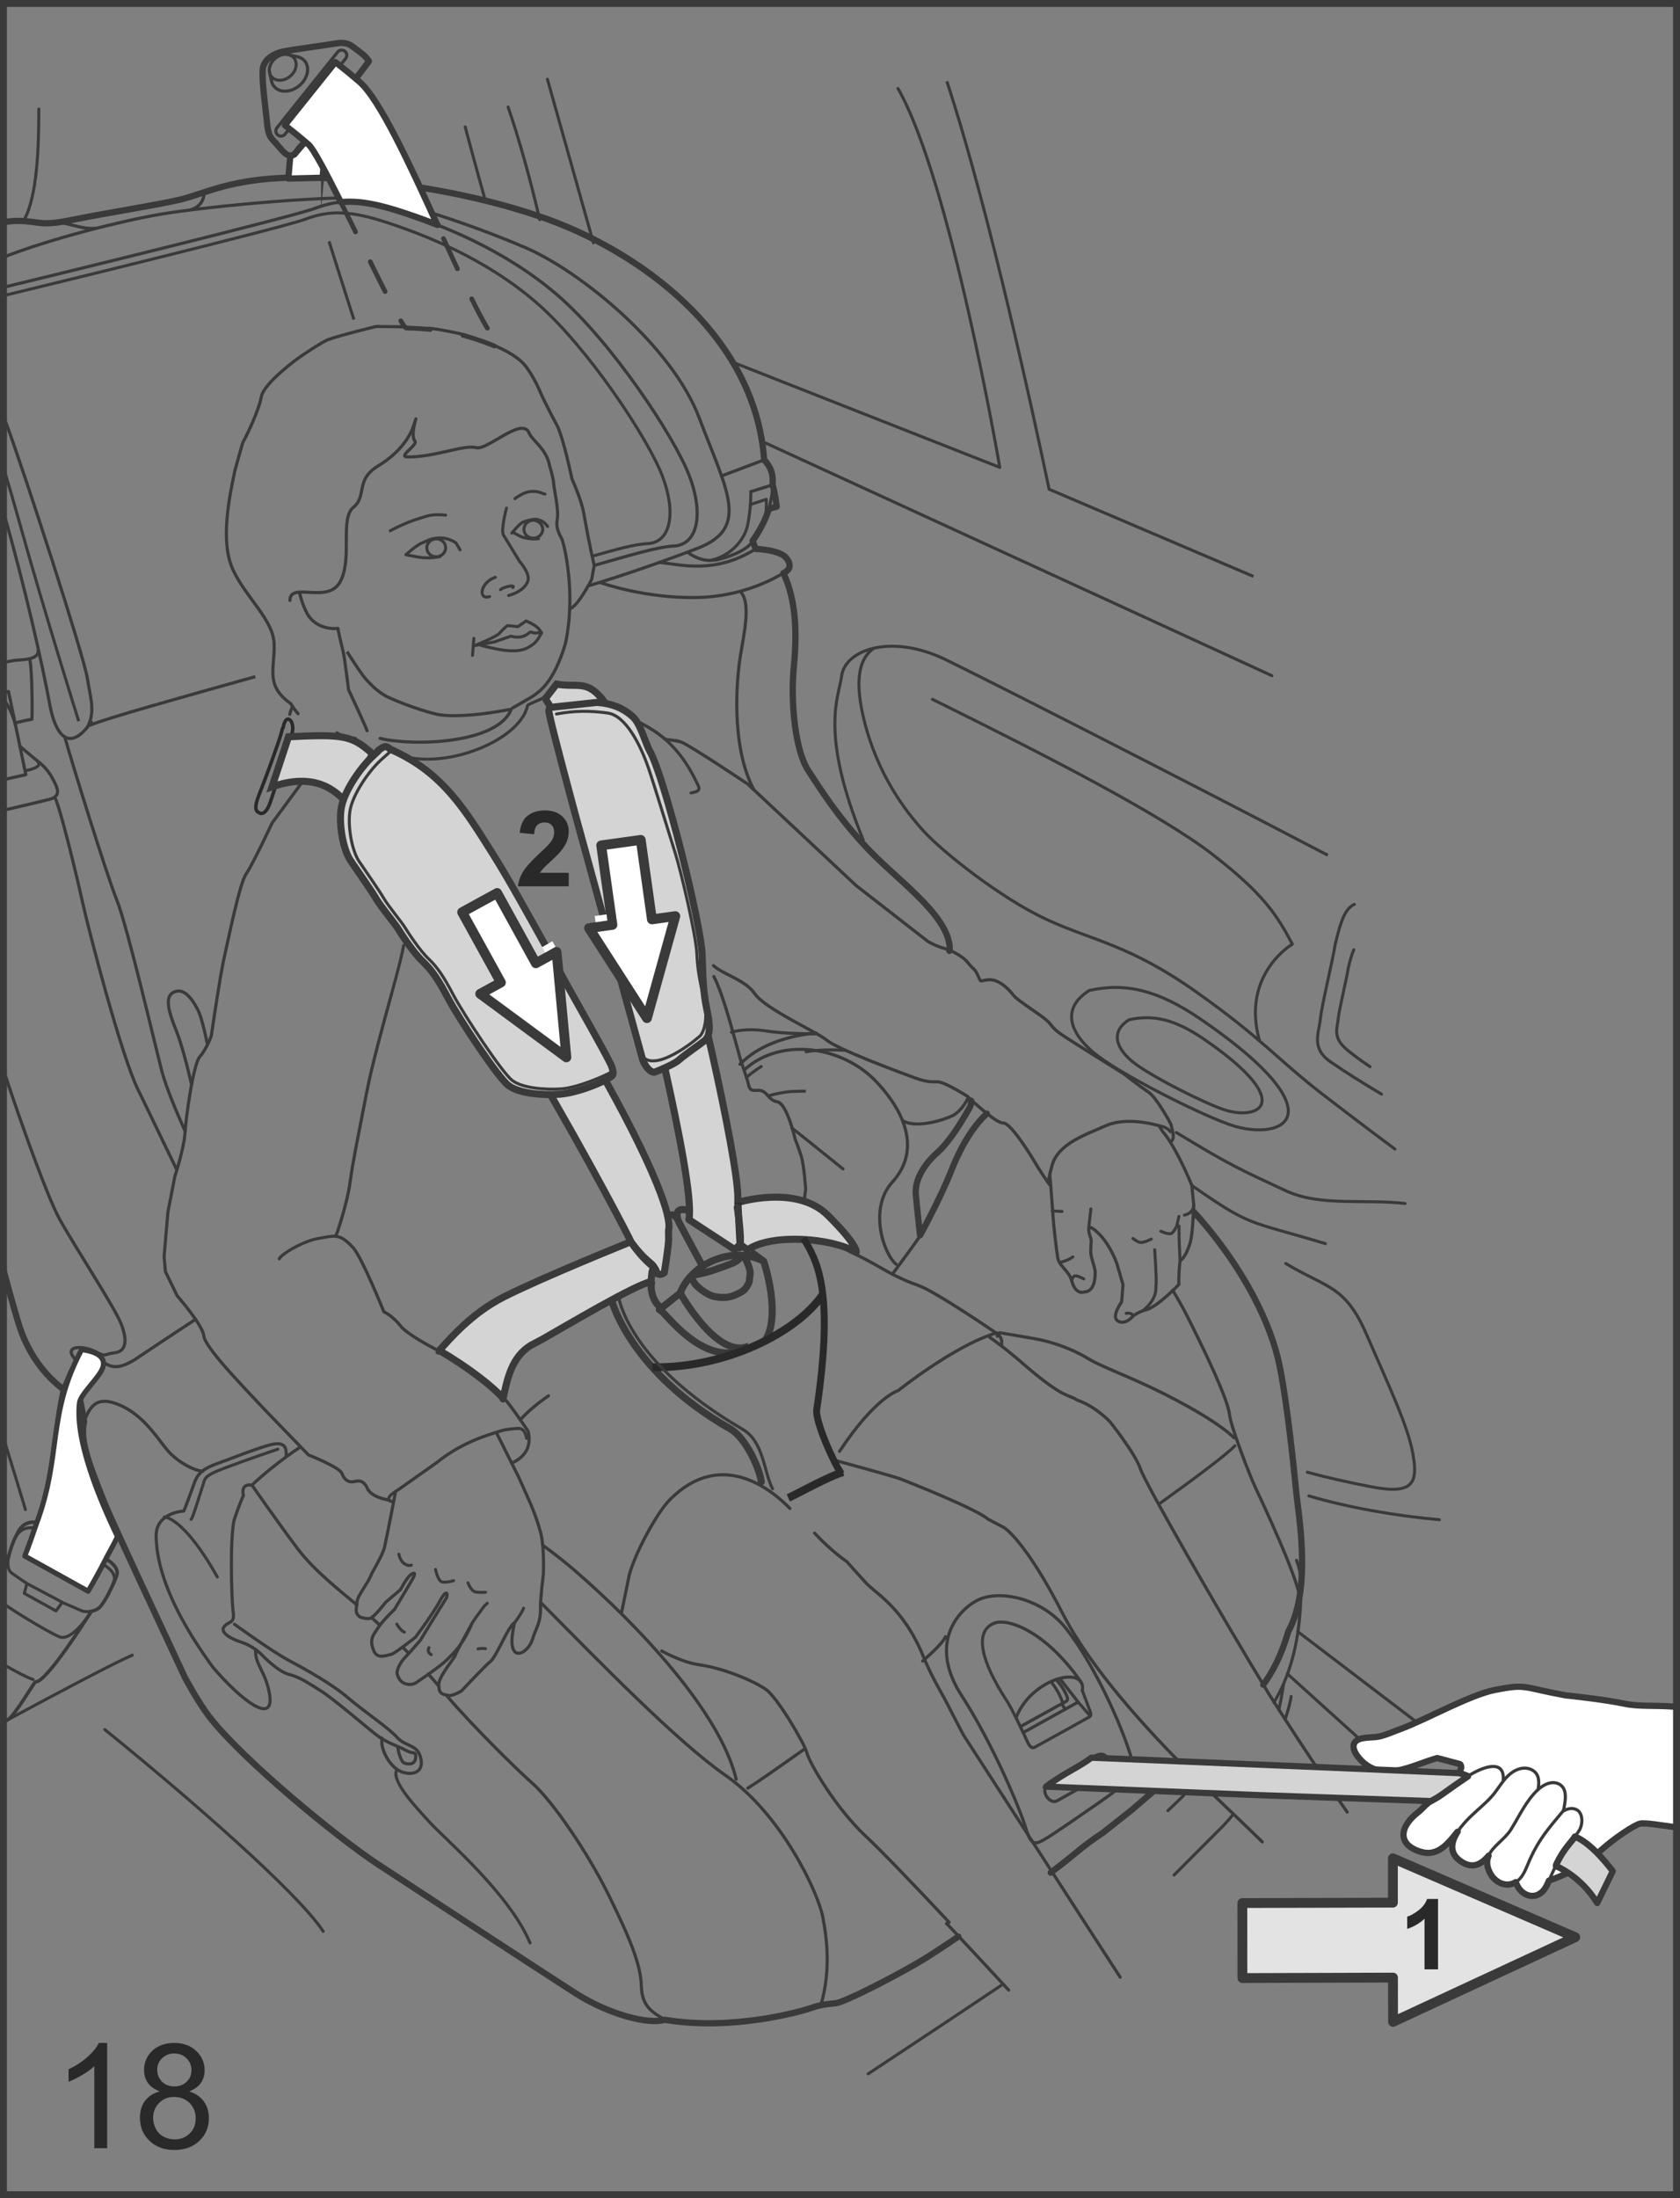 <?xml version="1.0" encoding="UTF-8"?>
<!DOCTYPE svg PUBLIC "-//W3C//DTD SVG 1.1//EN" "http://www.w3.org/Graphics/SVG/1.1/DTD/svg11.dtd">
<!-- Creator: CorelDRAW 2017 -->
<svg xmlns="http://www.w3.org/2000/svg" xml:space="preserve" width="42.769mm" height="55.929mm" version="1.1" style="shape-rendering:geometricPrecision; text-rendering:geometricPrecision; image-rendering:optimizeQuality; fill-rule:evenodd; clip-rule:evenodd"
viewBox="0 0 78003 102004.59"
 xmlns:xlink="http://www.w3.org/1999/xlink">
 <rect x="0" y="0" width="78003" height="102004.59" fill="#808080" stroke="none"/>
 <defs>
  <style type="text/css">
   <![CDATA[
    .str10 {stroke:#292929;stroke-width:328.29;stroke-miterlimit:22.926}
    .str11 {stroke:#3A3A3A;stroke-width:328.29;stroke-miterlimit:22.926}
    .str3 {stroke:#3A3A3A;stroke-width:145.36;stroke-miterlimit:22.926}
    .str13 {stroke:#292929;stroke-width:364.77;stroke-miterlimit:22.926}
    .str12 {stroke:#292929;stroke-width:321.72;stroke-miterlimit:22.926}
    .str15 {stroke:#3A3A3A;stroke-width:321.72;stroke-miterlimit:4}
    .str4 {stroke:#3A3A3A;stroke-width:138.98;stroke-miterlimit:22.926}
    .str9 {stroke:#3A3A3A;stroke-width:328.29;stroke-linecap:round;stroke-linejoin:round;stroke-miterlimit:22.926}
    .str8 {stroke:#3A3A3A;stroke-width:236.73;stroke-linecap:round;stroke-linejoin:round;stroke-miterlimit:22.926}
    .str0 {stroke:#3A3A3A;stroke-width:145.36;stroke-linecap:round;stroke-linejoin:round;stroke-miterlimit:22.926}
    .str2 {stroke:#3A3A3A;stroke-width:290.9;stroke-linecap:round;stroke-linejoin:round;stroke-miterlimit:22.926}
    .str14 {stroke:#292929;stroke-width:160.86;stroke-linecap:round;stroke-linejoin:round;stroke-miterlimit:22.926}
    .str7 {stroke:#3A3A3A;stroke-width:160.86;stroke-linecap:round;stroke-linejoin:round;stroke-miterlimit:22.926}
    .str5 {stroke:#3A3A3A;stroke-width:456.14;stroke-linecap:round;stroke-linejoin:round;stroke-miterlimit:22.926}
    .str1 {stroke:#3A3A3A;stroke-width:138.98;stroke-linecap:round;stroke-linejoin:round;stroke-miterlimit:22.926}
    .str6 {stroke:#3A3A3A;stroke-width:218.13;stroke-linecap:round;stroke-linejoin:round;stroke-miterlimit:22.926;stroke-dasharray:1544.054 1544.054}
    .fil6 {fill:none}
    .fil0 {fill:none;fill-rule:nonzero}
    .fil5 {fill:#D4D4D4}
    .fil7 {fill:white}
    .fil4 {fill:#292929;fill-rule:nonzero}
    .fil2 {fill:#D4D4D4;fill-rule:nonzero}
    .fil3 {fill:#E3E3E4;fill-rule:nonzero}
    .fil1 {fill:white;fill-rule:nonzero}
   ]]>
  </style>
 </defs>
 <g id="Livello_x0020_1">
  <path class="fil0 str0" d="M4238.76 33497.73c-868.87,1280.33 -1611.35,947.11 -1940.74,-866.14 -313.7,-1725.34 -1130.04,-5371.54 -2139.9,-8892.45m0 -11802.73c2216.68,-870.33 5493.01,-1684.31 7253.55,-1987.24 2303.68,-396.32 8449.62,-943.47 10084.14,-720.6 1200.44,163.23 4249.7,1132.42 6861.25,2245.86 2612.27,1114.91 6859.42,4598.06 8111.85,7927.27 1251.15,3328.67 2393.41,5094.32 -84.63,6042.89 -1417.3,542.95 -3348,1228.71 -5039.42,1733.19m-9849.04 -17949.22c0,0 31.37,118 83.71,312.06m-8127.71 -608.79c49.97,89.37 6.38,631.77 -611.89,807.41m-6069.7 601.13c385.74,-5.84 1095.57,327.56 1665.7,249.14m-2665.16 19561.85c53.62,435.35 -567.03,455.23 -1019.52,486.96 -95.93,6.02 -310.42,47.42 -593.11,107.42m0 6855.05c957.15,-220.87 1814.16,-424.04 2142.45,-509.58 552.8,-145.54 390.3,-502.28 139.52,-966.45 -250.41,-464.35 -532.38,-678.1 -767.29,-864.86 -234.91,-186.4 -766.74,-647.09 -766.74,-647.09m480.58 -3985.43c106.33,446.84 119.83,2539.14 93.38,2749.79 -270.66,39.03 -762.73,169.62 -762.73,169.62m481.31 2401.44l-1040.49 234.18m0 -4041.79l237.46 -50.7 803.03 3858.31"/>
  <path class="fil0 str1" d="M1759.08 35354.75c223.24,240.56 -407.63,378.44 -591.1,409.27"/>
  <path class="fil0 str0" d="M158.13 32431.88c234.18,328.84 456.14,747.95 560.46,1228.71m1832.04 3357.49c207.37,334.31 972.83,3446.86 1265.92,4782.63 291.81,1334.5 1815.44,7206.86 2599.87,8781.74 419.3,843.16 1124.57,2337.42 1786.81,3689.61m-8045.09 -4638c854.1,2611.91 2071.32,5960.46 2591.11,6907.21 660.23,1205.55 2530.75,4063.13 2852.1,4839.53 320.45,774.76 282.69,1328.48 -281.05,1396.14 -561.74,65.29 -355.1,220.14 -898.42,-59.27 -542.04,-279.05 -1464.17,-296.74 -981.58,303.3 482.59,598.95 739.02,673.9 739.02,673.9m-1161.41 -29462.87c271.2,991.62 1905.72,6290.39 2405.45,7534.24 500.46,1242.21 1810.33,6892.07 2111.08,8013.36 169.07,626.85 604.23,1705.65 1066.21,2721.15m-4513.43 10093.44c747.41,569.95 972.1,1233.09 2160.33,505.38 0,0 1617.74,-1083.35 2833.68,-1876.54m-4423.15 1916.3c-405.07,437.54 -1066.21,1378.45 -983.04,1731.36m230.35 1105.24c323.36,-928.88 766.74,-1205.55 1805.96,-703.82 1037.39,503.01 1667.16,1577.25 2088.1,2057.1 419.85,478.76 1169.8,912.1 1618.47,942.37m8316.48 12385.99c-73.5,473.65 268.65,1142.08 698.89,1448.12 430.06,306.59 1242.03,291.08 1117.83,-446.47 -124.02,-735.92 -696.89,-574.69 -1113.27,-1035.94 -416.75,-463.25 -1504.11,-1174.55 -2274.5,-1834.23 -768.56,-659.5 -2001.65,-1336.87 -2792.1,-1761.27 -788.26,-424.77 -2484.79,-1655.67 -2484.79,-1655.67m14226.42 -1004.38c2646.01,2682.12 6316.1,6446.87 8563.61,8008.8 2629.41,1825.29 4311.17,5461.46 4527.47,6584.21 216.31,1124.94 345.62,2524.91 -67.85,4003.85m-21564.41 -18491.44c-751.42,-620.83 -1996.55,-1607.71 -2739.57,-2588.56 -817.81,-1082.08 -2134.25,-2965.91 -2134.25,-2965.91m5930.36 6491.01c-128.76,-120.37 -251.51,-232.36 -363.67,-335.04m1706.19 1640.17c-89,-91.92 -179.83,-182.38 -268.65,-271.75m1670.81 1801.58c-153.57,-183.66 -316.25,-370.97 -487.14,-559.55m10981.46 16041.13c-597.3,-367.68 -1064.39,-613.35 -1089.92,-1578.52 -24.99,-965.35 -517.79,-2176.38 -1507.03,-4188.24 -988.15,-2012.05 -2623.76,-4381.39 -3529.29,-5187.34 -842.06,-748.68 -2802.86,-2683.58 -4000.75,-4086.84"/>
  <path class="fil0 str1" d="M18433.26 82105.7c-312.97,508.67 842.79,1715.31 1531.29,2470.74 691.23,754.52 3695.63,3307.88 4646.02,5585.48"/>
  <path class="fil0 str0" d="M25205.51 71708.05c546.6,402.52 1057.27,803.03 1505.21,1191.51 2869.43,2483.69 6722.45,6520.55 7470.04,9663.92m-15701.53 -1508.49c-28.82,96.12 121.65,706.73 302.76,766.19 182.38,57.45 547.15,91.74 519.06,-358.02 -12.22,-196.61 -113.99,-48.88 -467.27,-246.03 -353.28,-195.7 -868.87,-327.92 -1370.61,-720.6 -499.91,-390.3 -2009.5,-1690.87 -2577.8,-2040.5 -567.58,-350.72 -938.18,-619.74 -1453.77,-752.15 -516.51,-131.32 -1159.59,-796.1 -1326.11,-961.52 -166.33,-164.69 -506.11,-413.83 -921.58,-546.24 -413.28,-131.32 -993.62,-426.59 -779.87,-708.19 213.57,-280.14 506.11,-120.19 422.22,-688.13 -83.71,-567.03 -157.4,-3666.44 66.02,-4333.78 224.51,-667.16 409.45,-1068.76 409.45,-1068.76 0,0 -163.05,-574.69 396.14,-478.57 537.48,-517.06 1441.74,-1240.93 2213.58,-1747.23m-4025.19 10198.12c1292.18,1510.13 2859.22,2730.82 2631.42,1258.99 -185.67,-1095.39 -705.09,-1399.06 -645.09,-2085m1417.48 -8998.23c4.56,-372.79 -39.03,-718.04 -890.76,-457.6 -851.73,259.17 -1562.11,559.55 -2197.53,786.25 -635.97,226.52 -985.6,402.7 -1175.46,933.25 -191.5,530.55 -395.04,1084.27 -489.7,1311.15 -330.11,22.25 -1308.05,218.68 -1286.71,1165.06 15.87,751.05 150.83,2684.68 2636.35,6086.12"/>
  <path class="fil0 str1" d="M7631.81 70389.97c377.53,53.99 1242.03,624.66 2459.8,2788.45m-1221.05 -2673.37c71.13,-16.6 399.97,-1139.35 532.01,-1525.82 131.86,-385.92 0,-467.63 1077.52,-873.8 1076.97,-406.71 2422.05,-858.66 2422.05,-858.66m47042.76 11476.26c-14.77,186.4 -116.54,584.54 -274.49,1066.58"/>
  <path class="fil0 str2" d="M45819.7 51678.94c-739.2,660.77 -1315.53,1787.17 -1650.93,2644.92 -508.12,1296.01 -1451.4,3002.21 -1451.4,3002.21 0,0 -131.86,-1195.52 -195.15,-1895.51 -65.84,-699.62 424.22,-1429.7 970.82,-1918.49 548.24,-488.6 1040.49,-1255.16 1543.51,-2140.81 36.48,-64.02 52.34,-176.73 53.62,-295.64m-36490.27 26795.88c425.68,775.49 832.03,1432.8 1184.58,1877.27 1532.75,1934.54 5790.84,5466.38 7786.66,6777.9 1996,1312.43 7555.03,4943.49 9120.42,5949.51 1566.49,1004.75 3414.57,1482.41 4175.66,1250.05 3136.8,529.82 6337.08,-387.56 6807.44,-550.43 472.37,-163.78 724.43,-172.72 1123.66,-216.49 396.87,-44.14 2491.35,-1105.42 3836.43,-1888.39 403.8,-233.81 1059.83,-660.77 1860.31,-1202.45m-414.74 -45743.83c16.78,-93.74 19.33,-182.75 7.11,-269.93 -215.76,-1550.07 -2521.99,-3075.34 -3939.47,-4618.67 -1309.33,-1425.87 -1971.56,-2493.72 -2610.81,-3465.09 -639.98,-970.82 -830.57,-3277.24 -681.57,-4794.48 149.19,-1517.79 129.86,-3096.68 -481.86,-4381.2 230.35,-107.24 437.17,-309.32 140.07,-697.61 -296.92,-389.21 -1428.24,-426.59 -1428.24,-426.59l-139.52 -375.16c0,0 495.17,-654.03 757.07,-1482.23 156.12,-51.98 358.93,-99.58 358.93,-99.58 0,0 -60.73,-569.03 -190.59,-1034.48 0,-174.18 85.72,-639.62 -390.48,-1139.53 -417.84,-5828.96 -5839.35,-9746.73 -10445.62,-11304.28 -4606.26,-1558.46 -9586.05,-1902.62 -12055.69,-1773.49 -2468.74,130.22 -3547.71,745.58 -4609.36,998.18 -1062.93,254.06 -3474.76,625.39 -5030.49,945.29 -1557.73,320.99 -1469.28,44.5 -2541.14,44.5 -185.67,0 -399.97,21.52 -640.53,63.29m0 48607.61c363.31,1337.23 635.97,2301.86 772.94,2705.65 851.73,2505.94 2781.16,3322.11 2781.16,3322.11 0,0 92.1,387.02 193.14,1027 -177.82,757.62 78.24,1617.92 945.29,3760.01 419.85,1036.85 2850.83,6204.3 3749.25,8135.56"/>
  <path class="fil0 str0" d="M27879.79 27037.18c773.67,267.01 2616.28,745.76 4582.01,686.49 1965.91,-57.82 3387.03,-816.71 3911.93,-1128.4m-3205.38 -608.06c-413.46,73.87 -855.56,-74.96 -1217.95,-342.15"/>
  <path class="fil0 str1" d="M34861.04 22814.83c0,0 20.24,687.4 -140.98,1517.24 -29.91,149.55 -168.16,815.8 -943.1,1340.88 -210.65,143.17 -512.13,273.39 -728.98,311.87"/>
  <path class="fil0 str0" d="M35877.1 22504.05c-332.85,93.74 -1016.06,310.78 -1016.06,310.78m619.19 -1474.75l-1983.05 748.13m-2882.93 4011.51c920.3,80.8 2566.31,579.43 4471.3,-628.67m-139.52 -375.16c0,0 -159.95,515.23 -1720.24,900.06m2478.04 -2382.47c0,0 184.21,-714.58 173.26,-1109.44"/>
  <path class="fil0 str1" d="M35466.37 24219.18c147,-306.59 112.53,-1047.79 112.53,-1047.79l-730.08 239.29"/>
  <path class="fil0 str0" d="M34421.32 27510.46c429.33,512.86 133.69,1851.92 -40.31,2893.51 -164.51,982.31 -482.59,4191.89 625.76,6247.89m2832.41 11322.15c-860.67,1.46 -1698.9,-43.04 -2225.07,-127.85"/>
  <path class="fil0 str1" d="M35614.1 47846.16c-1025.17,-163.23 -1652.94,54.9 -1652.94,54.9"/>
  <path class="fil0 str0" d="M37896.07 47942.09c-863.22,66.21 -2250.61,357.29 -3209.94,1148.1 -114.54,93.93 -224.51,193.14 -331.39,295.64m234.91 234.91c1658.59,-1495.54 4533.86,-1094.12 6111.29,590.01 1619.01,1725.53 1870.52,3394.33 736.64,4634.9 -1132.78,1242.03 -397.41,3365.15 169.43,3817.46m1134.06 -1342.34c-156.85,240.75 -720.6,1012.59 -1299.11,1795.56m3487.71 -8131.18c-175.45,354.55 -449.94,672.81 -724.43,798.65 -460.88,211.75 -1601.14,561.19 -2236.01,253.51m12480.1 7837.91c260.99,428.05 494.62,843.89 691.05,1234.19 1391.22,2768.57 1896.24,4049.45 1953.14,4569.6 56.9,519.61 927.05,2779.7 1195.88,3349.83 268.83,569.22 1998.01,4237.67 2060.02,5142.1m-3048.53 -7449.07c-596.03,-572.86 -1731.18,-1272.3 -3240.03,-2036.49 -1507.76,-764.37 -2898.98,-1249.69 -3497.38,-1617.74 -598.22,-368.96 -1568.31,-801.21 -2733.56,-983.04 -293.27,-45.23 -796.28,-142.44 -1413.1,-240.75"/>
  <path class="fil0 str1" d="M57337.37 67088.84c-316.25,355.46 -1902.62,1543.87 -3480.05,2672.46"/>
  <path class="fil0 str0" d="M8891.9 50322.37c-183.11,-805.22 -453.77,-1854.1 -705.82,-2487.34 -316.25,-794.28 -572.14,-1549.71 -144.08,-1780.06 431.34,-230.71 801.21,156.85 1130.04,777.86 147.18,276.86 308.41,899.7 447.39,1576.88"/>
  <path class="fil0 str0" d="M13570.93 32806.13c-61.46,157.4 -97.21,250.05 -118.37,341.6"/>
  <path class="fil0 str0" d="M24203.49 65832.4c337.96,-357.29 760.17,-718.04 1262.45,-1059.46"/>
  <path class="fil0 str0" d="M43900.67 75951.19c-99.76,238.19 -550.43,682.66 -1058.55,1129.32"/>
  <path class="fil0 str0" d="M37316.46 81189.59c-1202.63,852.28 -2263.55,1588.01 -2594.4,1788.63"/>
  <path class="fil0 str3" d="M27611.68 26231.04c1424.59,-401.61 2903.35,-858.11 3664.8,-892.4 1112.9,-51.8 1418.94,-1466.91 718.77,-3285.81 -701.26,-1818.72 -3623.95,-6220.35 -6116.39,-8362.81 -2492.63,-2142.63 -5440.12,-3263.74 -7240.79,-3853.75 -1802.86,-589.28 -2826.57,-614.08 -4007.32,-171.08 -1062.93,398.32 -11500.89,2948.4 -14472.63,3668.63m4006.41 20326.03c759.08,-329.2 4281.8,-1305.13 7690.18,-2260.27"/>
  <path class="fil0 str4" d="M27508.09 25808.46c1111.44,-321.91 1993.99,-558.09 2561.02,-582.53 1060.37,-47.42 1349.63,-1403.8 679.56,-3149.94 -670.62,-1743.95 -3461.99,-5970.67 -5840.63,-8030.32 -2378.64,-2057.46 -5187.34,-3139.54 -6904.29,-3707.48 -1717.5,-568.31 -2692.7,-592.56 -3816.55,-170.16 -1044.32,391.76 -11595,2965 -14029.08,3553m0 7963.2c252.05,828.93 506.11,1696.53 745.95,2560.66 1113.45,4012.24 2750.52,9221.65 2750.52,9221.65m11623.26 -22266.04c0,0 473.47,1507.94 1152.3,3628.69"/>
  <path class="fil0 str3" d="M284.15 19631.88c891.85,2413.29 3592.58,10758.41 3768.58,11830.45 175.27,1071.14 374.98,1580.53 -7.11,2308.97"/>
  <path class="fil0 str4" d="M158.13 19288.64c40.67,112.71 82.44,226.34 126.03,343.24"/>
  <path class="fil0 str2" d="M54898.36 81920.58c-270.66,251.32 -540.77,498.45 -799.75,735.73l-1539.13 1322.46 -1330.48 1053.26c-1170.35,788.44 -996.36,769.84 -2443.2,1868.51m6630.35 -30680.82c2447.76,2712.4 3609.18,5328.68 3981.05,7089.04 411.46,1946.57 778.05,5844.83 778.05,5844.83 95.39,1036.66 757.8,4540.97 -358.93,6553.2 -322.64,1121.29 -731.36,1880.19 -1162.87,2470.19"/>
  <path class="fil0 str0" d="M51456.25 81940.83c30.82,-270.66 -83.9,-747.95 -655.3,-439.36 -571.41,306.59 -1401.98,826.38 -2014.42,1162.51 -612.62,335.22 -71.13,1098.49 288.71,903.16 359.48,-195.88 977.57,-544.6 977.57,-544.6m1992.17 -197.7c552.26,-471.46 654.75,-683.39 414.74,-1477.48 -620.83,-1896.42 -1862.31,-4393.79 -2978.31,-5796.49 -1116,-1401.98 -3158.14,-1835.32 -4175.48,-1251.51 -1017.51,583.08 -2110.54,2138.62 -658.58,4380.66 1452.68,2242.4 2726.08,5292.39 2983.42,6165.64 256.61,872.34 489.52,719.14 879.82,503.01 366.04,-204.82 1989.62,-1335.77 1989.62,-1335.77 0,0 1068.58,-724.24 1355.47,-970.64m-5907.2 -20989.36c426.05,301.84 952.04,705.46 1550.44,1227.07 1637.07,1420.76 2024.09,1448.49 2382.65,1610.62l143.17 85.9c355.83,110.34 950.4,434.62 1505.02,989.79 0,0 1187.13,1480.95 1427.88,2214.49 197.7,603.32 3559.2,6490.28 5951.34,10414.61 1943.47,3072.97 3641.09,5493.74 3641.09,5493.74m-3942.57 1383.01c-148.46,-163.96 -3321.19,-3179.85 -3486.25,-3346.36 -1905.17,-1907.18 -4474.4,-4704.2 -5783.18,-7254.46 -1745.59,-3409.47 -2720.24,-3984.88 -2720.24,-3984.88l-752.69 -396.32c-495.17,-445.38 -3540.6,-1662.97 -4034.13,-1851.73 -260.99,-102.5 -1771.3,-520.52 -3133.16,-891.12"/>
  <path class="fil1 str4" d="M77839.4 79202.89c-1065.48,-83.9 -1717.68,4.38 -2430.98,-146.82 -941.46,-200.62 -2724.98,-386.1 -2724.98,-386.1 -2082.27,-382.64 -1784.07,-536.75 -3264.84,-251.32 -1163.42,224.15 -3263.74,1404.9 -4374.09,1807.78 -347.26,125.66 -679.56,286.71 -1044.32,362.76 -284.7,58.91 -870.88,-5.47 -1078.25,240.56 -252.05,303.3 174.72,780.96 391.76,968.45 319.17,276.86 715.31,416.93 1136.43,405.8 790.81,-21.16 1530.56,-413.28 2278.69,-623.2l1058.55 281.23c117.09,101.59 24.99,300.38 -29.55,377.17 -4.38,3.47 -10.76,13.68 -22.98,25.9l-12.22 15.32c152.47,21.52 426.96,138.61 426.96,138.61l8.39 6.75c-3.83,2.19 -9.67,5.84 -14.23,9.85 -402.52,271.2 -800.48,548.61 -1193.51,832.76 -164.51,116.91 -333.4,215.94 -505.38,307.68 -213.21,112.53 -399.42,364.04 -597.12,517.24 -851,654.21 -1004.75,1490.25 106.88,1835.32 774.22,242.02 1250.42,-335.95 1713.12,-923.04l11.49 -5.47c-307.86,474.2 -423.68,1008.03 182.93,1397.42 516.51,331.39 891.49,117.27 1210.11,-231.63l44.87 -53.99c-97.94,224.15 -103.05,483.13 70.4,811.6 223.24,426.78 737.19,687.77 1180.02,420.39l13.31 -5.47c18.79,59.27 44.87,123.47 80.8,187.49 191.32,367.14 632.14,591.1 1012.95,360.94 227.8,-134.78 342.52,-373.16 443.56,-616.82 0,0 387.75,-130.22 863.22,-354.73l20.43 -16.96c-327.01,-218.49 -557.91,-308.59 -557.91,-308.59l3.83 -42.13c234.18,-485.5 391.58,-715.85 802.48,-1209.2l77.51 -113.26 2.92 7.66c354.73,136.79 734.27,461.06 1048.88,781.88l4.56 -17.14c729.53,-689.41 1727.9,-1325.01 1969.19,-1373.71 245.67,-50.34 1073.14,95.02 1547.15,155.57 43.59,5.65 91.01,14.41 138.98,25.17l0 -5601.71z"/>
  <path class="fil0 str2" d="M77839.4 79202.89c-1065.48,-83.9 -1717.68,4.38 -2430.98,-146.82 -941.46,-200.62 -2724.98,-386.1 -2724.98,-386.1 -2082.27,-382.64 -1784.07,-536.75 -3264.84,-251.32 -1163.42,224.15 -3263.74,1404.9 -4374.09,1807.78 -347.26,125.66 -679.56,286.71 -1044.32,362.76 -284.7,58.91 -870.88,-5.47 -1078.25,240.56 -252.05,303.3 174.72,780.96 391.76,968.45 319.17,276.86 715.31,416.93 1136.43,405.8 790.81,-21.16 1530.56,-413.28 2278.69,-623.2l1058.55 281.23c117.09,101.59 24.99,300.38 -29.55,377.17 -4.38,3.47 -10.76,13.68 -22.98,25.9l-12.22 15.32c152.47,21.52 426.96,138.61 426.96,138.61l8.39 6.75c-3.83,2.19 -9.67,5.84 -14.23,9.85 -402.52,271.2 -800.48,548.61 -1193.51,832.76 -164.51,116.91 -333.4,215.94 -505.38,307.68 -213.21,112.53 -399.42,364.04 -597.12,517.24 -851,654.21 -1004.75,1490.25 106.88,1835.32 774.22,242.02 1250.42,-335.95 1713.12,-923.04l11.49 -5.47c-307.86,474.2 -423.68,1008.03 182.93,1397.42 516.51,331.39 891.49,117.27 1210.11,-231.63l44.87 -53.99c-97.94,224.15 -103.05,483.13 70.4,811.6 223.24,426.78 737.19,687.77 1180.02,420.39l13.31 -5.47c18.79,59.27 44.87,123.47 80.8,187.49 191.32,367.14 632.14,591.1 1012.95,360.94 227.8,-134.78 342.52,-373.16 443.56,-616.82 0,0 387.75,-130.22 863.22,-354.73l20.43 -16.96c-327.01,-218.49 -557.91,-308.59 -557.91,-308.59l3.83 -42.13c234.18,-485.5 391.58,-715.85 802.48,-1209.2l77.51 -113.26 2.92 7.66c354.73,136.79 734.27,461.06 1048.88,781.88l4.56 -17.14c729.53,-689.41 1727.9,-1325.01 1969.19,-1373.71 245.67,-50.34 1073.14,95.02 1547.15,155.57 43.59,5.65 91.01,14.41 138.98,25.17"/>
  <path class="fil0 str0" d="M72580.39 84032.76c-674.45,805.22 -1114.72,1301.48 -1542.78,2244.59 -169.62,373.89 -293.64,841.88 -670.07,1066.58m1035.39 -4289.65c-551.71,510.85 -861.94,1230.36 -1256.8,1854.29 -280.87,445.38 -836.41,758.9 -1029,1203.36"/>
  <path class="fil2 str4" d="M72247.72 86547.64c234.18,-485.5 391.58,-715.85 802.48,-1209.2l77.51 -113.26 2.92 7.66c810.87,312.06 1750.33,1598.59 1750.33,1598.59l-721.14 1476.39c-777.5,-1268.29 -1915.93,-1718.05 -1915.93,-1718.05l3.83 -42.13z"/>
  <path class="fil0 str2" d="M72247.72 86547.64c234.18,-485.5 391.58,-715.85 802.48,-1209.2l77.51 -113.26 2.92 7.66c810.87,312.06 1750.33,1598.59 1750.33,1598.59l-721.14 1476.39c-777.5,-1268.29 -1915.93,-1718.05 -1915.93,-1718.05l3.83 -42.13z"/>
  <path class="fil0 str0" d="M69788.47 82659.41c130.4,-1121.66 -1049.61,-620.83 -1630.5,-233.63m4969.75 2799.4l155.94 -223.6c238.74,-324.28 215.76,-863.95 -70.4,-1018.61 -195.15,-105.42 -412.73,-60.55 -600.22,41.04l-29.36 -1.28c0,0 32.65,-72.59 67.85,-324.09 47.24,-321.72 76.05,-723.7 -256.8,-906.63 -342.15,-184.21 -738.47,27.54 -991.8,262.27l13.5 -38.12c56.9,-335.58 58.91,-697.43 -284.15,-882.73 -377.53,-201.9 -820.54,-12.04 -1102.5,260.26 -307.32,293.45 -506.84,683.94 -794.28,998.18 -294.37,321.91 -639.98,597.12 -953.5,901.15 -196.97,191.32 -430.61,439.91 -602.78,707.1m4238.94 2269.94c42.13,-100.13 88.27,-201.9 131.13,-296.74 74.78,-164.33 138.25,-303.3 198.43,-425.68"/>
  <path class="fil2 str4" d="M62276.3 82046.24l5446.32 234.18c152.47,21.52 426.96,138.61 426.96,138.61l8.39 6.75c-3.83,2.19 -9.67,5.84 -14.23,9.85 -402.52,271.2 -800.48,548.61 -1193.51,832.76 -164.51,116.91 -333.4,215.94 -505.38,307.68l-4.56 3.47 -7956.82 -275.76 -9912.51 -397.96c863.22,-645.64 1532.56,-903.71 2107.25,-1342.52l11598.1 482.95z"/>
  <path class="fil0 str2" d="M62276.3 82046.24l5446.32 234.18c152.47,21.52 426.96,138.61 426.96,138.61l8.39 6.75c-3.83,2.19 -9.67,5.84 -14.23,9.85 -402.52,271.2 -800.48,548.61 -1193.51,832.76 -164.51,116.91 -333.4,215.94 -505.38,307.68l-4.56 3.47 -7956.82 -275.76 -9912.51 -397.96c863.22,-645.64 1532.56,-903.71 2107.25,-1342.52l11598.1 482.95z"/>
  <polygon class="fil3 str5" points="64672.63,86233.57 64673.36,88291.4 57682.8,88310.19 57685.35,91790.42 64677.92,91769.08 64679.74,93823.07 73139.75,89894.73 "/>
  <path class="fil0 str0" d="M50197.44 78064.46c-394.13,-645.82 -2394.69,39.76 -3016.61,1634.7"/>
  <path class="fil0 str1" d="M46047.68 75376.5c-738.47,401.61 -558.82,1629.04 716.58,3578.17 108.7,167.61 267.37,472.01 424.95,787.53"/>
  <path class="fil0 str0" d="M50254.34 78454.94c26.45,-161.04 4.56,-289.99 -56.9,-390.48l-91.37 -135.15c-1633.24,-2275.96 -3316.09,-2828.58 -3916.49,-2615.74 -49.79,19.88 -97.94,39.76 -141.89,62.92"/>
  <path class="fil0 str1" d="M47900.33 81087.09c38.85,20.61 81.71,24.99 126.57,0.73 180.38,-92.65 2569.23,-1422.77 2569.23,-1422.77 119.1,-84.63 -10.03,-328.84 -10.03,-328.84l-331.03 -881.27"/>
  <path class="fil0 str0" d="M47189.22 79742.2c262.45,528.18 517.6,1089.74 517.6,1089.74 0,0 78.79,195.15 193.51,255.15"/>
  <line class="fil0 str1" x1="50604.52" y1="79613.98" x2="50057.92" y2= "78984.4" />
  <path class="fil0 str0" d="M49215.13 77902.32l842.79 1082.08 -2537.13 1407.81m1529.28 -2440.1c191.5,211.56 431.88,555.9 516.51,854.83 28.82,101.4 -95.93,168.7 -138.98,185.12 -43.59,14.41 -2022.81,1115.64 -2022.81,1115.64"/>
  <path class="fil0 str1" d="M48805.13 78053.52c190.59,212.66 445.2,650.74 529.09,948.39"/>
  <path class="fil0 str0" d="M49306.13 79069.39c58.18,120.19 148.46,226.15 148.46,226.15m-33674.46 -76243.73l270.11 -336.5c82.44,-103.23 65.11,-253.69 -37.94,-337.41 -102.32,-82.8 -254.06,-65.84 -336.5,37.39l-279.05 348.72 -2352.38 2933.81 -184.21 230.53c-82.07,101.59 -66.02,252.6 36.84,336.5 103.78,82.62 254.24,66.02 336.68,-37.57l173.45 -216.12"/>
  <path class="fil0 str1" d="M65706.19 79861.3l-5443.04 -4141.73m-483.86 1957.88l3261.01 2945.85"/>
  <path class="fil0 str0" d="M46492.88 62441.72c0,0 99.22,-285.43 -147.73,-520.16 0,0 -2895.69,-1986.7 -3704.02,-2270.3 -808.14,-284.52 -1309.87,-566.85 -2011.87,-971.37 -405.07,-230.9 -836.96,-443.74 -1130.04,-579.25l-744.3 -426.05 -738.47 -501.74 -26.81 -4.38 -105.05 -328.65 -394.86 -423.49 -156.12 -664.79 74.96 -566.12c0,0 -73.68,-1119.28 -213.94,-1559.74 -142.08,-439.73 -277.04,-767.65 -277.04,-767.65 0,0 -370.6,-1646.74 -827.47,-1728.26 -456.14,-81.71 -456.69,-560.65 -907.9,-531.65 -448.66,30.09 -365.5,-109.25 -506.84,-550.43 -142.26,-439 -245.67,-732.09 -245.67,-732.09 0,0 -12.95,-21.34 -24.44,-62.74 -345.43,-1223.79 -803.21,-3055.28 -1259.9,-3938.19"/>
  <path class="fil0 str4" d="M35669.91 50852.92c364.77,-103.41 739.75,-182.02 1123.48,-204.09 197.16,-11.31 409.63,-14.41 622.84,-11.31"/>
  <path class="fil0 str1" d="M37430.27 48807.86c596.21,-107.06 1250.42,-97.03 1798.84,-68.39m-4565.96 1250.78c202.26,-175.45 454.32,-362.39 681.57,-497.36"/>
  <path class="fil0 str4" d="M46231.89 61965.7c80.07,15.14 125.3,92.1 125.3,92.1"/>
  <path class="fil0 str1" d="M18517.7 72116.22c0,0 53.8,301.11 251.51,440.45 197.16,140.62 330.84,71.31 330.84,71.31m1122.38 199.53c0,0 101.04,537.12 308.41,581.62 204.82,44.14 529.82,-58.73 529.82,-58.73m668.25 101.4c0,0 135.69,373.16 342.15,419.12 206.09,42.86 472.37,15.32 472.37,15.32m-2626.86 2571.23c0,0 -125.48,190.04 104.87,325.37m-1597.13 -1419.49c0,0 154.66,291.45 352.36,376.99m3417.49 777.86c0,0 181.65,-45.23 348.53,-10.03m-542.04 -46884.45l-61.28 788.62m2136.07 35870.53c327.01,2.92 375.16,463.98 375.16,463.98m-6394.35 2750.15c-44.14,108.7 62.74,148.82 62.74,148.82m236.73 -429.69c-191.87,123.11 -272.66,213.57 -299.47,280.87"/>
  <path class="fil0 str0" d="M24075.46 66282.89c0,0 -612.44,30.46 -878.54,134.23 -266.28,100.31 -1642.72,419.12 -2899.71,1438.27l-1820.55 1285.25c-44.68,26.08 -84.99,50.7 -120.92,75.51l-3.28 72.95c29.55,-139.52 -318.44,1672.09 -490.06,2470.74 -88.46,411.27 -588.73,1198.99 -632.14,1325.01 -111.44,319.53 -620.28,970.28 -643.26,1194.61 -48.7,419.12 -123.66,575.42 136.97,760.72 0,0 281.6,102.5 463.98,57.63 180.92,-46.69 721.69,-748.13 721.69,-748.13l686.12 -584.54c0,0 297.47,-580.16 497.91,-709.29 200.8,-127.85 173.45,-4.56 97.76,150.1 -77.33,157.4 -881.09,1486.79 -881.09,1486.79 0,0 -536.39,487.87 -797.38,904.44 -157.94,249.32 -400.51,479.67 -138.79,1044.32 176,382.09 659.86,142.26 792.82,125.84 133.14,-12.04 1119.28,-788.26 1119.28,-788.26 0,0 784.61,-1035.94 1140.26,-1690.14 356.56,-655.12 376.99,-256.07 284.15,-109.06 -195.15,299.84 -1193.51,1934.54 -1193.51,1934.54 0,0 -462.71,546.05 -739.2,829.48 -150.28,154.48 -386.29,540.4 -333.4,745.58 140.98,546.05 663.87,530.55 864.13,401.61 199.71,-129.31 1161.41,-782.79 1437.91,-1067.49 252.6,-258.07 707.83,-619.01 1163.24,-1679.75 0,0 -744.12,1340.88 -770.39,1464.35 -27.54,124.75 -746.13,953.32 -762.73,1341.24 -24.99,510.67 240.56,479.12 447.39,525.08 204.63,44.14 606.42,-212.84 606.42,-212.84 0,0 1176.92,-1251.88 1326.11,-1349.09 150.47,-95.02 456.14,-718.04 677.01,-1143.72 221.41,-425.68 494.62,-831.3 430.61,-539.31 -411.46,1877.27 644.54,1336.68 849.36,664.24 175.27,-572.68 408.9,-777.86 383.19,-1568.31 -10.76,-311.51 132.41,-1480.58 132.41,-1480.58 0,0 57.09,-1278.32 -138.06,-1964.45 -170.16,-589.1 -201.17,-659.31 -399.42,-1160.32 -113.81,-282.33 -611.71,-1379 -611.71,-1379l-1039.22 -2076.61"/>
  <path class="fil0 str1" d="M53811.36 52235.93c232.9,57.27 394.13,98.12 527.82,281.78"/>
  <path class="fil0 str0" d="M33126.03 44807.48c430.79,403.61 1485.87,669.53 1911.37,1296.93 487.69,717.49 2874.72,1770.21 3360.95,2171.82 487.69,403.07 3190.06,1420.76 4087.38,1743.95 380.63,136.79 676.46,201.53 1012.41,178.55 337.23,-22.07 1412.37,672.81 1412.37,672.81 0,0 1323.19,1263 1662.42,1239.84 335.95,-22.07 1216.49,1379.91 1470.55,1813.25 254.06,431.34 628.49,968.45 628.49,968.45 41.4,76.05 115.08,119.1 115.08,119.1"/>
  <path class="fil0 str1" d="M48767.37 54393.71c-136.97,532.19 -81.34,345.25 -81.34,345.25"/>
  <path class="fil0 str0" d="M54328.96 52987.53c-115.08,-183.48 -236.92,-353.28 -356.38,-492.98l-161.23 -258.62c-39.76,-9.85 -81.34,-19.88 -124.93,-31.55 -345.43,-89.73 -1490.98,-352.18 -2367.7,43.77 -876.71,393.76 -2202.82,818.72 -2474.75,1846.81 -30.64,118.73 -56.9,217.22 -76.6,298.74l-27.54 80.25c0,0 67.85,747.04 95.39,1194.97 29.36,448.48 101.04,1285.62 101.04,1285.62 0,0 110.52,1046.7 176.55,1420.95 65.84,374.61 528,606.42 645.09,1053.08 187.49,703.45 598.95,521.62 598.95,521.62 0,0 511.22,51.25 491.52,-929.79 -6.38,-170.89 -94.66,-373.89 -176,-706 -77.51,-331.94 31.92,-694.7 -26.26,-855.74 -240.02,-643.26 -6.38,-616.27 441,-138.98 484.96,513.96 762.73,1296.01 762.73,1296.01l290.54 992.71 -60.19 803.94c0,0 -518.88,694.88 -167.06,895.68 351.45,200.8 715.49,-256.98 715.49,-256.98 0,0 259.17,-189.68 603.51,-278.13 513.23,-132.23 1503.75,-1165.61 1503.75,-1165.61 0,0 -26.08,-379.54 53.8,-1100.5 0,0 240.56,-108.52 456.32,-787.89 83.71,-264.64 128.58,-805.22 152.84,-1229.81m-24044.82 -22119.22c128.03,22.43 230.35,47.24 295.1,73.87 463.8,194.6 3059.47,1932.89 3059.47,1932.89l219.59 205"/>
  <path class="fil0 str1" d="M50596.13 56567.16l53.26 -469.82m-103.05 921.22l49.79 -451.4m3059.47 2131.14c21.34,397.05 38.48,827.29 21.34,894.59 -34.65,127.12 125.3,621.38 -598.58,1217.59m534.38 -2815.81c0,0 23.16,337.77 42.86,703.63m1091.2 -1214.31l42.86 1023.53m-47.97 -1614.82l5.11 592.2m-2141.36 -14.23c0,0 225.43,197.89 393.04,186.4 170.35,-10.94 456.32,-157.58 456.32,-157.58m440.82 -365.13c0,0 391.58,186.4 514.68,90.46 119.46,-88.27 229.62,-349.63 229.62,-349.63l99.22 -428.78m250.23 -58.36c0,0 188.77,-30.28 327.01,-182.02 138.25,-152.65 106.88,-310.6 106.88,-310.6m-5665.36 3532.39c0,0 44.14,-213.21 170.16,-222.14 126.03,-7.3 390.48,142.26 390.48,142.26m-1110.35 -767.65c0,0 355.1,-64.2 606.79,-255.88m-962.62 -2132.06l455.77 23.16"/>
  <path class="fil0 str4" d="M18120.47 34865.05c2122.94,1080.25 6016.27,-420.39 6372.82,-2119.84 17.51,-82.8 758.71,-319.9 753.24,-400.15"/>
  <path class="fil0 str1" d="M22391.15 74654.08c60.19,-81.16 101.77,-134.6 101.77,-134.6l133.14 -121.28m-716.22 945.66c33.38,-83.17 322.64,-476.57 481.31,-689.77m-8550.11 -16853.46c-459.42,228.16 -838.41,501.55 -875.44,614.27m2614.28 -1046.7c-206.09,-18.79 -434.62,40.12 -780.78,97.03 -304.03,50.52 -649.65,183.48 -958.06,336.5m10312.48 17123.02c64.56,-101.95 122.93,-209.56 156.85,-299.29m-449.94 715.67c0,0 159.22,-200.62 293.09,-416.38"/>
  <path class="fil0 str0" d="M26462.49 28266.99c83.17,-96.12 283.97,-28.82 1007.85,-1373.89l120.92 -660.96c0,0 -182.93,-702.72 -487.51,-2421.32 -111.44,-633.6 -546.6,-1583.81 -546.6,-1583.81 0,0 -406.35,-1956.6 -705.82,-2505.76 -200.26,-364.04 -658.58,-1265.19 -756.52,-1504.48 -97.94,-238.01 -312.79,-710.38 -653.3,-1178.19 -339.78,-469.64 -998.18,-783.7 -1391.22,-967.36 -390.3,-185.12 -1276.68,-446.66 -1452.68,-520.16 -175.27,-74.96 -1520.34,-330.11 -1661.14,-311.33 -242.02,29.73 -1044.51,-69.12 -1384.83,-77.15 -343.79,-4.38 -1084.81,-12.22 -1084.81,-12.22 0,0 -1629.23,390.3 -2223.61,607.52 -309.14,110.52 -1342.52,823.09 -1342.52,823.09 0,0 -1647.28,1172.9 -1768.93,1835.32 -121.47,661.87 -700.72,1844.26 -847.72,2099.05 -32.83,57.27 -324.64,1138.62 -378.26,1326.65 -259.35,1215.58 -694.51,3300.4 -85.9,4602.98 606.06,1303.49 1864.87,2302.95 1907.73,3432.45 42.86,1129.5 -440.27,1929.06 780.05,2779.52 0,0 110.71,211.75 332.67,462.16"/>
  <path class="fil0 str1" d="M20421.97 25829.44c-389.02,83.17 -752.33,60.55 -927.78,33.19 -255.88,-38.85 -648.92,-122.74 -648.92,-122.74 0,0 542.59,-481.67 762.91,-552.26 222.69,-70.76 308.41,-196.06 756.89,-225.06 449.94,-29.36 804.49,228.16 804.49,228.16l192.05 324.46m-3243.86 -884.74c0,0 654.75,-367.14 1358.57,-575.24 340.51,-99.4 536.94,-216.67 1214.49,-151.56"/>
  <path class="fil0 str0" d="M23658.17 32925.05c0,0 -1057.09,205 -1850.64,256.98 -429.33,27.9 -790.81,52.16 -1306.77,-1.28 -579.07,-62.92 -2190.78,-653.84 -2629.41,-905.35 -438.63,-251.51 -782.79,-650.38 -913.74,-797.2"/>
  <path class="fil0 str3" d="M16113.53 30241.83c0,0 632.87,999.28 843.34,1236.37"/>
  <path class="fil0 str1" d="M22031.68 29961.32c0,0 1004.02,-400.51 1162.69,-577.61 291.63,-328.84 383.92,-355.65 383.92,-355.65l465.26 52.89 379.36 -265.91c0,0 464.16,186.4 602.78,379.72 121.1,163.23 124.93,173.08 124.93,173.08 0,0 -58.36,-26.45 -225.43,2.19 -264.82,45.23 -209.01,-134.6 -401.79,27.9 -337.96,286.52 -802.48,122.2 -802.48,122.2l-775.67 270.11 -913.56 171.08zm294.91 -15.5c0,0 810.87,223.97 1316.44,251.51 693.6,34.11 898.97,-158.49 1107.06,-299.66 209.74,-140.43 396.68,-539.67 396.68,-539.67m-4864.7 -3522.91c241.11,-15.5 424.77,-214.3 408.72,-442.64 -14.59,-230.17 -221.96,-402.34 -463.98,-386.83 -241.66,16.41 -424.22,213.94 -409.45,443.37 16.05,228.34 222.14,402.52 464.71,386.1zm5143.75 -1404.17c-153.02,-213.94 -306.59,-291.45 -521.07,-332.67 -113.26,-20.24 -398.51,47.42 -592.38,116.36 -192.23,69.67 -548.61,525.08 -548.61,525.08m112.71 -7.66c0,0 158.13,103.59 332.12,175.63 174.18,72.95 573.41,131.32 794.82,87.91m-1486.6 -1419.49c0,0 -270.11,1029 -143.9,1245.31 128.58,217.22 759.44,1241.85 759.44,1241.85 0,0 507.57,562.65 371.88,915.56 -190.04,494.08 -890.21,654.94 -890.21,654.94m293.27 -4493c0,0 420.94,-338.5 800.48,-338.5 382.64,-1.28 381.36,84.44 593.11,124.02m-510.13 2047.07c242.02,-15.32 425.13,-214.85 410.36,-444.28 -15.32,-211.93 -239.47,-401.61 -464.53,-386.29 -242.02,15.68 -424.95,216.49 -409.63,443.56 14.04,230.71 222.14,402.7 463.8,387.02zm27838.57 36076.62c0,0 -122.38,-159.95 -339.78,-102.86"/>
  <path class="fil0 str0" d="M37819.11 71140.84c829.3,888.93 1492.26,1318.99 1492.26,1318.99 0,0 478.76,538.03 905.53,1004.2 428.24,466.54 1731,1151.75 2641.63,3375.54 445.93,1087.18 886.2,1746.68 1169.07,2312.25 250.23,501.92 711.11,1368.6 711.11,1368.6l7271.43 11231.69"/>
  <path class="fil0 str0" d="M38981.44 67346.18c1675.37,-2529.83 2714.95,-2812.34 2714.95,-2812.34 0,0 2615.37,-2091.2 4531.85,-2667.72 27.72,-8.75 51.98,-9.48 73.14,-5.11"/>
  <path class="fil0 str0" d="M44068.1 89202.4c-1475.66,-1570.13 -3117.29,-3293.47 -3839.71,-3965.55 -1459.06,-1353.65 -2656.95,-3464.36 -2759.45,-3882.02 -97.21,-419.3 -1366.78,-2574.7 -1899.88,-2952.78 -531.65,-377.53 -1941.65,-987.42 -3118.93,-1151.75 -482.59,-66.39 -1117.46,-310.05 -1726.62,-635.79"/>
  <path class="fil0 str0" d="M28860.82 74820.6l357.84 -1740.48c272.66,-1029 1290.72,-2897.7 1886.39,-3492.27 2378.82,-2387.76 4721.53,-464.16 5570.16,409.45"/>
  <path class="fil0 str1" d="M1802.67 5060.76c0,1957.33 -93.93,3970.29 -640.53,5069.88m21385.86 -770.93c-512.68,-1824.19 -949.85,-3472.21 -949.85,-3472.21m1992.9 -919.94c519.61,1497.91 1082.08,3545.16 1467.27,5226m2492.63 1073.32l-2134.79 -7592.97m16277.31 431.15c2452.87,4298.77 4727.18,17583.9 4727.18,17583.9l-12450.55 -4900.26"/>
  <path class="fil0 str4" d="M58196.03 26748.28l-9485.19 -4044.71c-613.54,-2916.3 -2735.56,-12823.16 -4747.43,-18927.15"/>
  <line class="fil0 str1" x1="35552.64" y1="20560.58" x2="59054.32" y2= "31355.82" />
  <path class="fil0 str4" d="M40093.06 39010.98c-2067.86,-5046.72 -1136.61,-6683.79 -1016.97,-7633.64 74.96,-609.34 641.81,-1103.05 1500.1,-1299.11 873.61,-198.8 2052.17,-89.37 3329.4,530.92 1617.19,785.16 10222.93,5148.31 17742.76,9076.47"/>
  <path class="fil0 str1" d="M55337.36 55011.07c2810.52,1956.79 2545.7,1595.85 6199.2,2698.36m-1839.88 922.68c1916.48,1151.57 2760,998.36 3756.54,3302.41 996.91,2301.86 1917.03,4219.98 2147.56,5526.39 229.62,1304.4 76.05,1920.13 -1917.21,1535.85 -1077.7,-207.92 -2105.61,-438.81 -2983.97,-679.19m-20123.95 -38239.32c-617.73,427.14 -919.03,1312.79 -502.47,3141.18 612.99,2686.87 1991.99,4451.79 2835.51,5374.83 844.07,921.03 3527.29,3070.78 5674.3,4067.87 2145.55,999.28 3831.87,1151.57 6974.69,3378.46 3143.19,2227.26 3679.58,3071.69 5978.88,4838.62 982.13,753.42 2119.47,1619.38 3229.64,2442.11m-10151.8 -768.74c2529.47,1534.57 2936.55,1703.27 5082.28,2702.37 1610.62,747.77 3652.22,372.79 5541.16,593.29m-6766.59 -7580.38c-844.8,-3071.33 1532.56,-4454.16 1532.56,-4454.16 -689.77,-1305.68 -1302.94,-2302.77 -3680.12,-4145.2 -2376.08,-1842.98 -7588.41,-4529.85 -13030.35,-7216.71m7435.21 16353.91c1148.83,997.09 5288.56,3069.69 6592.05,3454.88 1303.49,383.55 2761.28,153.02 2452.87,-998.73 -305.86,-1152.11 -2147.01,-2686.68 -4060.94,-3991.63 -1916.66,-1306.96 -3450.5,-1689.78 -5137.36,-1306.96 -1226.89,770.02 -997.09,1844.26 153.38,2842.44zm1798.3 413.64c768.56,665.52 3535.68,2051.63 4405.46,2306.78 870.88,257.71 1844.26,104.32 1639.99,-666.61 -206.09,-769.47 -1434.62,-1794.28 -2715.13,-2666.99 -1282.52,-871.61 -2305.14,-1127.31 -3432.63,-871.61 -819.26,512.31 -666.79,1231.08 102.32,1898.42zm10359.17 -7251c-417.11,166.33 -641.62,772.39 -888.75,1845.35 -153.75,921.95 -614.45,2764.01 -689.95,3456.52 -76.6,690.68 -435.71,1374.26 459.61,1995.45 812.7,563.93 1446.84,948.57 2379.19,1508.12m-1288.9 -6698.93c-93.38,207.55 -173.99,490.97 -257.71,855.01 -101.77,624.11 -415.47,1873.98 -465.99,2342.71 -52.53,467.63 -231.63,851.55 311.15,1352 265.55,245.12 692.33,554.99 1167.8,875.99m-63454.31 17212.39c488.79,1570.32 662.23,2150.48 1022.44,3335.05m13825.9 19576.8c-1168.71,-1792.46 -6244.43,-6212.69 -10140.31,-9363.18"/>
  <path class="fil0 str4" d="M59602.56 78121.91c63.29,-146.64 121.65,-294.55 176.73,-444.47"/>
  <path class="fil0 str0" d="M60198.96 72407.3c234.18,622.11 204.09,1009.31 204.09,1009.31 7.84,761.08 -29.36,1537.49 -139.89,2302.95"/>
  <path class="fil0 str1" d="M59146.97 79004.28c172.9,-285.61 323.73,-580.89 455.59,-882.37m-5376.65 5899.18l732.63 -700.53m4820.75 -5643.11c232.17,-632.14 385.74,-1290.54 483.86,-1957.88m-660.59 2402.35c-61.46,402.88 -136.24,813.98 -227.07,1227.62m-4862.88 7659.17l2195.53 -2197.17c198.98,-199.71 386.65,-413.64 561.92,-635.6m-10746.37 7928.55c-1746.5,1173.82 -4088.66,2726.44 -6216.89,4131.7m20461.72 -26820.32c1826.38,539.49 3999.48,922.68 6062.04,1105.42m-54318.02 -67167.44c13.5,74.05 44.87,143.54 94.66,203.17 191.32,230.53 579.25,221.6 865.22,-16.6 287.44,-240.02 365.31,-622.11 174.72,-851.55 -76.24,-91.56 -183.66,-145.54 -302.76,-161.04"/>
  <path class="fil0 str0" d="M12627.83 3831.5c21.7,67.12 55.63,128.4 102.86,183.48 252.24,304.03 774.95,285.43 1165.43,-41.04 391.58,-326.1 504.29,-837.14 252.05,-1141.72 -84.44,-101.04 -197.7,-166.52 -327.01,-196.24l-476.75 -108.15c-182.2,-26.08 -391.58,35.2 -563.75,178.74 -213.21,177.64 -311.69,433.34 -268.1,647.28l115.27 477.66z"/>
  <path class="fil0 str1" d="M32086.08 36795.76c279.78,-53.44 448.66,-107.42 332.12,-342.33 -195.15,-391.58 -635.42,-1394.14 -1602.96,-2206.1"/>
  <path class="fil0 str0" d="M17043.14 33907.54c-72.41,-222.69 -863.04,-1909.18 -863.04,-1909.18 0,0 -37.21,-378.26 -188.95,-1438.27 -60.19,-425.68 -245.67,-1021.34 -304.03,-1402.52 -497.72,59.09 -1139.71,-139.34 -1434.62,-704 -195.15,-371.51 -293.09,-721.69 -341.06,-940.91m1033.56 7894.08l-683.57 573.78 -1631.23 2215.59c0,0 -890.03,1911.56 -1197.89,2352.01 -309.69,441.91 -819.81,3003.3 -1017.51,3859.95 -197.16,853.55 -604.05,3661.88 -604.05,3661.88 0,0 -216.31,603.51 -531.1,961.71 -316.07,358.56 -654.57,2907.55 -695.61,3584.92 -40.31,675 -463.98,1967.55 -463.98,1967.55l-324.46 1663.33 -176.55 2059.29 62.01 702.72 549.7 1128.4c0,0 1174.91,1331.21 1234.55,1859.58 58.73,528.18 1758.35,2269.21 2247.32,2804.87 489.52,534.93 2612.27,2713.31 2612.27,2713.31 0,0 1432.62,566.66 1544.78,848.26 113.99,282.69 276.49,469.09 641.81,373.89 364.77,-92.65 514.5,264.64 514.5,264.64 159.95,464.35 912.46,582.17 912.46,582.17l311.69 111.44m5515.62 -1802.13c925.23,-421.3 838.23,-1161.41 750.69,-1485.33 0,0 -1001.65,-1508.31 -1296.01,-1707.29 -219.95,-149.37 -780.78,-735 -780.78,-735l-1053.08 -778.78c0,0 -9.12,-5.47 -23.16,-14.96 0,0 -2077.89,-944.74 -2709.48,-1575.61 -10.94,-12.04 -18.42,-22.62 -27.54,-35.2 -406.9,-518.33 -803.03,-688.31 -803.03,-688.31 0,0 -1029.19,-2554.64 -1437.18,-2986.89 -347.62,-367.32 -562.65,-496.26 -806.31,-518.33l88.82 -209.19c0,0 457.42,-1340.51 584.9,-2289.09 127.3,-950.76 316.8,-1838.24 758.9,-4117.48 265.55,-1367.69 766.01,-3159.6 1163.97,-4619.94"/>
  <path class="fil0 str1" d="M18738.57 43877.69c-76.24,455.41 -296.55,1281.6 -561.37,2254.8"/>
  <path class="fil0 str0" d="M14906.52 35420.23l38.48 -13.5 841.33 -705.09 712.93 -439 -45.96 -2.01c-345.62,-43.04 -557.54,-100.31 -774.95,-231.63l-35.93 -22.07m15877.35 388.29l-165.79 -25.53c-128.58,-21.89 -282.88,-41.77 -454.13,-59.46l-85.9 -62.92c-65.29,-56.36 -135.69,-111.25 -207.37,-165.42 -623.93,-469.82 -1600.41,-917.57 -2473.3,-1232.73m15811.32 56413.96l53.99 43.41c1503.75,1600.05 2833.5,3041.6 2833.5,3041.6m8580.94 -35832.59l-14.23 -26.45c19.33,-331.94 24.44,-593.47 24.44,-593.47l-85.9 -884.56c0,0 -465.08,-1167.07 -1008.4,-2023.54l10.21 2.92c243.3,-129.13 100.49,-486.6 45.96,-735.92 -5.65,-24.07 -7.48,-55.99 -24.26,-93.56 -56.9,-123.66 -674.45,-1237.47 -1022.44,-1469.82 -465.26,-314.79 -1161.6,-860.3 -1161.6,-860.3 0,0 -2117.65,-1320.63 -2589.29,-1625.94 -470.37,-305.86 -604.05,-395.95 -850.27,-716.95 -247.68,-317.89 -1448.85,-999.28 -1694.7,-1318.45 -248.95,-321.72 -687.77,-733.36 -1137.7,-704.73 -448.66,29.73 -324.46,190.04 -515.23,-229.07 -143.9,-314.79 -185.48,-225.43 -432.61,-545.87 -247.49,-320.26 -800.48,-600.4 -1144.09,-688.68 -345.62,-90.46 -726.25,-311.15 -726.25,-311.15l-3328.31 -2589.66 -4830.23 -4518.72 -12.22 -17.87"/>
  <path class="fil0 str2" d="M16516.05 3673.74l-10.94 -9.48c313.52,-401.79 549.7,-712.39 622.11,-822 -178.01,-288.17 -405.07,-411.46 -753.97,-680.47 -189.31,-147.91 -421.67,-208.83 -801.76,-141.35 -380.27,66.21 -1893.68,269.01 -2377.36,359.66 -482.59,92.65 -986.87,386.47 -999.09,896.05 -13.31,535.66 42.31,1024.26 196.06,2331.58 0,0 24.26,478.21 139.34,692.69 117.09,215.76 118.37,142.26 520.89,626.12 550.98,663.33 710.38,31.92 931.06,-153.2 19.33,-15.5 57.63,-56.36 111.44,-116.54l54.35 -55.63"/>
  <path class="fil0 str1" d="M36769.13 52346.09c723.7,565.93 1530.74,1225.61 2373.53,1898.79m-16143.44 -27455.93c-721.32,246.03 -804.49,1074.24 -267.56,894.59m505.57 -317.71c130.59,-131.13 720.41,-261.35 572.68,-98.12"/>
  <path class="fil0 str0" d="M17647.92 34262.82c1504.66,369.51 5470.03,271.39 6094.87,-1363.86 14.59,-41.22 1001.46,-563.93 1107.06,-670.99 107.61,-105.05 831.67,-445.74 1400.7,-2356.21 519.06,-2395.24 -80.07,-4657.7 -147.91,-4822.02 -67.12,-163.96 -312.79,-485.32 -230.35,-938.91 82.07,-456.14 -147,-1393.95 -165.6,-1675.19 -17.87,-279.05 -191.32,-830.75 -191.32,-830.75 -140.25,-795.01 -854.46,-1196.61 -961.71,-1545.15 -367.5,-706.92 -1930.89,862.49 -2459.43,711.29 -529.28,-152.11 -1991.44,468.91 -3199,430.42 -422.22,-12.22 522.16,-561.56 368.6,-739.02 -264.27,-304.76 245.85,-1602.42 -51.8,-727.16 -175.27,512.86 -612.99,1254.61 -1670.99,1897.33 -1057.09,644.18 -490.06,1379.91 -1131.87,1910.28 -641.99,529.46 -34.65,2333.22 -602.23,3431.54 -566.3,1096.3 -2345.26,-15.14 -2345.26,892.22"/>
  <path class="fil0 str6" d="M15822.27 9377.22c1180.56,2358.39 2644.92,5462.19 3007.13,5829.87l37.75 19.33c1936.36,37.39 3055.64,397.23 4429.53,969.37l-50.7 -104.51c-105.96,-141.16 -211.56,-281.23 -320.45,-419.3 -606.61,-781.88 -1583.27,-2958.07 -2629.6,-5253.36l20.61 22.07c-622.11,-247.13 -1192.24,-444.47 -1679.2,-603.51 -1187.13,-388.29 -2035.03,-532.56 -2815.08,-457.6l0 -2.37z"/>
  <path class="fil1 str4" d="M14976.38 8247.9l198.98 -2167.26 83.17 -96.85c-144.63,-74.23 -279.59,-143.72 -404.53,-207.55l-34.47 13.5c-478.21,599.68 -949.67,1131.69 -1146.28,1375.17l-196.43 95.93 -90.83 1026.63 1590.38 -39.58z"/>
  <path class="fil0 str2" d="M14976.38 8247.9l198.98 -2167.26 83.17 -96.85c-144.63,-74.23 -279.59,-143.72 -404.53,-207.55l-34.47 13.5c-478.21,599.68 -949.67,1131.69 -1146.28,1375.17l-196.43 95.93 -90.83 1026.63 1590.38 -39.58z"/>
  <path class="fil1 str4" d="M20295.94 10419.72c-1286.71,-2823.65 -2676.65,-5824.76 -3610.27,-6627.8 -350.18,-300.2 -706.55,-592.56 -1069.31,-875.44l-47.42 -30.09 -2340.89 2921.77 4.56 4.38c372.24,290.54 737.74,589.28 1093.57,894.59 227.07,197.34 815.25,1309.14 1496.09,2670.09l0 2.37c780.05,-74.96 1627.95,69.31 2815.08,456.69 486.96,158.86 1057.82,357.29 1679.93,604.42l-21.34 -20.97z"/>
  <path class="fil0 str2" d="M20295.94 10419.72c-1286.71,-2823.65 -2676.65,-5824.76 -3610.27,-6627.8 -350.18,-300.2 -706.55,-592.56 -1069.31,-875.44l-47.42 -30.09 -2340.89 2921.77 4.56 4.38c372.24,290.54 737.74,589.28 1093.57,894.59 227.07,197.34 815.25,1309.14 1496.09,2670.09l0 2.37c780.05,-74.96 1627.95,69.31 2815.08,456.69 486.96,158.86 1057.82,357.29 1679.93,604.42l-21.34 -20.97z"/>
  <path class="fil0 str7" d="M4768.04 63380.44c-469.09,505.57 -1233.09,1593.12 -1135.15,2003.11"/>
  <path class="fil0 str1" d="M6143.39 76805.29c-930.52,411.09 -3320.1,1673.73 -5985.26,3109.81m0 -5499.94c843.34,585.08 2192.24,1370.97 2596.04,1539.31 565.2,234.91 1379.73,-1013.5 1379.73,-1013.5m-2560.84 -4029.2c0,0 -583.81,-155.57 -887.66,485.32m4446.86 2366.78c66.57,-145.54 118.37,-282.15 159.95,-402.15 147.73,-435.9 -534.38,-783.52 -534.38,-783.52m-4352.2 -355.1c-78.61,370.6 -47.24,648.92 165.79,794.28l337.77 233.81 339.96 230.53 -121.65 456.5 1471.83 816.35 288.53 -395.77 961.89 412.19c0,0 44.68,8.94 115.81,13.31 71.68,5.47 168.89,5.47 273.21,-13.31m-2703.64 3161.61l-23.16 -5.84c-240.38,-72.95 -800.48,-369.51 -1353.83,-687.22m1091.56 -3757.82l1656.22 878.36m-1218.5 -3733.74c-160.5,476.2 -337.23,974.47 -535.66,1488.61l2940.01 1631.42c283.42,-479.85 546.42,-959.52 788.99,-1436.08"/>
  <path class="fil0 str7" d="M1687.41 70626.34l-19.15 22.8c0,0 -506.84,-135.88 -821.09,421.49l-162.5 325.37c-14.77,27.54 -26.81,56.54 -39.03,86.81 -108.15,271.57 -193.87,523.07 -240.02,740.29l-7.48 19.88c0,0 -11.67,-7.66 -31.55,-6.57 -19.15,0 -45.41,6.93 -71.49,37.39 -4.01,-3.28 -58.36,53.07 -136.97,147.91m0 7489.19c70.4,-37.21 138.79,-73.87 206.09,-107.97 293.64,-150.1 1245.13,-1769.3 1282.15,-1763.83 454.5,119.64 2487.52,-3098.14 2487.52,-3098.14 69.67,-89.55 95.93,-155.57 95.93,-155.57l8.39 -14.41c161.23,-28.63 343.06,-103.59 470.37,-276.86 178.55,-244.76 318.08,-498.09 423.68,-730.26l14.04 -24.26c121.65,-228.16 211.2,-449.94 273.94,-633.78 147.18,-434.44 -541.49,-789.17 -541.49,-789.17l2.01 -6.38c189.31,-374.98 150.47,-457.42 314.25,-825.1"/>
  <path class="fil2 str4" d="M1687.41 70626.34c-160.5,476.2 -337.23,974.47 -535.66,1488.61l2940.01 1631.42c283.42,-479.85 547.7,-959.52 788.99,-1436.08l-1.28 4.74 1.28 -4.74c869.6,-966.45 391.58,-1740.48 -304.03,-2753.07 -298.2,-632.14 -113.81,-564.66 -280.87,-1042.32 -581.07,-2124.58 -534.38,-2478.04 -540.77,-3459.99 -1.82,-439.73 985.42,-1251.88 977.21,-1704.19 -5.11,-308.77 -746.13,-716.04 -762.18,-727.89 -32.65,-22.07 -416.56,507.21 -611.89,811.79 -161.23,251.87 -296.19,676.09 -475.29,1053.26 -153.02,788.44 -199.71,1010.22 -292,1845.35 -136.24,1228.71 -67.85,2351.46 -903.53,4293.11z"/>
  <path class="fil1 str4" d="M1687.41 70719.72c-160.5,476.57 -337.23,974.29 -535.66,1488.06l2940.01 1632.33c283.42,-480.03 547.7,-960.61 788.99,-1437.18l-1.28 4.38 1.28 -4.38c189.31,-374.07 407.63,-728.8 572.68,-1097.58 -778.23,-1625.76 -1981.23,-4424.06 -1762.91,-6209.41 49.24,-401.79 920.12,-1166.16 1077.52,-1623.03 231.08,-671.35 -708.92,-806.68 -977.03,-844.62 -1621.02,3032.12 -913.19,4912.67 -2103.6,8091.42z"/>
  <path class="fil0 str8" d="M1687.41 70719.72c-160.5,476.57 -337.23,974.29 -535.66,1488.06l2940.01 1632.33c283.42,-480.03 547.7,-960.61 788.99,-1437.18l-1.28 4.38 1.28 -4.38c189.31,-374.07 407.63,-728.8 572.68,-1097.58 -778.23,-1625.76 -1981.23,-4424.06 -1762.91,-6209.41 49.24,-401.79 920.12,-1166.16 1077.52,-1623.03 231.08,-671.35 -708.92,-806.68 -977.03,-844.62 -1621.02,3032.12 -913.19,4912.67 -2103.6,8091.42z"/>
  <path class="fil2 str9" d="M18013.6 40123.15c3411.66,2389.03 11263.97,17347.54 11282.39,17506.76l-50.7 11.67c0,0 -4076.08,1639.26 -5864.71,2547.89 -1518.89,772.03 -2495.55,1954.6 -2984.7,2476.4 -87,93.02 56.54,-45.05 0,0 1374.62,807.41 2451.96,1653.12 2965.91,2216.86 28.45,-123.29 -26.81,126.03 0,0 197.7,-929.79 400.7,-1915.75 1295.65,-2459.62l548.61 -291.08c1082.81,-613.17 4254.08,-2501.2 5019,-2659.51 11.13,-80.43 34.29,-304.21 46.51,-443.37l58.54 -191.5c196.97,497.18 512.5,221.78 512.5,221.78 0,0 201.17,-1222.15 201.17,-1543.14l-4.92 -413.83c511.22,-1873.98 -7860.52,-16332.03 -11850.33,-19156.41l-1174.91 2177.11z"/>
  <path class="fil0 str9" d="M34257.9 55801.89c145.91,981.95 198.8,1732.82 104.87,1933.44m-3982.51 1091.01c-89.73,-232.72 -396.68,-259.17 -1084.27,-1196.43"/>
  <path class="fil2 str9" d="M29351.98 43111.13c537.85,-495.35 732.45,-1594.94 1855.02,-1138.07 854.65,2001.65 3054.73,11771.54 3050.72,13593.91 -0.18,77.7 -0.18,156.48 0.18,234.91l0 0c0,0 2721.15,-851 4175.48,593.47 1454.5,1443.01 1321.18,1721.69 1321.18,1721.69 -1090.1,-667.34 -3896.43,-894.04 -5025.38,-130.95l-50.52 -9.3c-86.45,-64.56 -178.55,-132.41 -273.21,-200.62l-43.95 -40.85c-8.02,15.5 -14.96,28.09 -25.53,36.48l-222.69 214.3 -2125.67 -1390.12c335.4,-1785.53 -2486.97,-12694.04 -2635.62,-13484.85z"/>
  <line class="fil0 str10" x1="34258.45" y1="55801.89" x2="34362.04" y2= "57735.33" />
  <path class="fil0 str1" d="M28941.8 43741.81c462.52,588.18 1955.69,-267.01 2458.7,-608.43 171.26,-115.08 368.05,-556.45 187.31,-1202.27 -181.29,-643.99 -270.11,-945.47 -306.04,-1535.66 -35.2,-591.1 -666.24,-2709.85 -913.92,-3313.17 -165.6,-405.62 -901.52,-2287.81 -1127.13,-2798.48 -323.18,-728.62 -941.46,-1726.8 -1726.07,-1808.87 -784.61,-81.71 -1374.26,-76.05 -2150.84,32.1"/>
  <path class="fil4" d="M4976.68 99686.14l-597.85 0 0 -3804.14c-142.62,135.88 -332.85,271.57 -563.75,407.44 -237.83,142.81 -448.48,244.58 -631.77,312.6l0 -577.61c332.85,-155.94 624.84,-346.35 876.35,-570.31 251.32,-224.15 427.87,-441.55 529.82,-652.2l387.2 0 0 4884.22zm2445.57 -2635.8c-251.51,-95.02 -434.8,-224.15 -550.25,-387.2 -122.38,-169.98 -183.48,-373.7 -183.48,-604.6 0,-353.09 129.13,-652.02 387.2,-896.59 251.32,-237.64 590.92,-360.02 1012.23,-360.02 421.12,0 767.47,122.38 1025.72,373.52 258.07,244.58 387.2,543.5 387.2,896.59 0,224.15 -61.1,421.12 -176.73,591.1 -122.2,163.05 -298.74,292.18 -536.57,387.2 292.18,95.02 523.07,251.32 679.38,468.72 156.12,217.22 230.9,475.47 230.9,774.4 0,421.12 -142.62,767.47 -441.55,1053.08 -292.18,278.32 -679.38,421.12 -1161.6,421.12 -475.47,0 -862.67,-142.81 -1154.85,-428.05 -298.93,-278.68 -441.55,-638.52 -441.55,-1059.64 0,-319.17 74.78,-584.35 237.83,-795.01 163.05,-210.47 387.2,-359.84 686.12,-434.62zm-122.38 -1012.04c0,230.9 74.78,414.19 224.15,563.75 149.55,142.62 339.78,217.4 577.42,217.4 231.08,0 421.12,-74.78 563.93,-217.4 149.37,-142.81 224.15,-319.35 224.15,-530 0,-224.15 -74.78,-407.44 -231.08,-557 -149.37,-149.19 -339.6,-224.15 -563.75,-224.15 -230.9,0 -414.37,74.96 -570.68,224.15 -149.37,142.81 -224.15,319.53 -224.15,523.26zm-190.23 2241.67c0,169.8 40.85,339.6 122.38,495.72 81.53,163.05 196.97,285.25 360.02,373.7 156.12,81.53 326.1,128.94 509.4,128.94 285.25,0 523.07,-95.02 706.55,-278.32 190.23,-183.29 278.5,-414.56 278.5,-699.8 0,-285.25 -95.2,-523.07 -285.43,-713.12 -190.04,-183.66 -427.87,-278.68 -720.05,-278.68 -278.5,0 -509.4,88.27 -692.87,278.68 -183.29,183.29 -278.5,414.19 -278.5,692.87z"/>
  <path class="fil0 str9" d="M34231.09 56024.39c141.71,953.32 193.14,1682.48 101.95,1876.9m-3867.07 1059.83c-87.18,-225.97 -385.19,-251.69 -1052.71,-1161.6"/>
  <path class="fil0 str9" d="M28412.89 60381.89c0,0 860.67,3291.83 5498.12,5927.08 724.06,411.46 1366.05,1859.39 1437,2455.24"/>
  <path class="fil0 str11" d="M34770.58 62463.97c-1468.55,652.57 -3186.41,-2461.44 -3186.41,-2461.44"/>
  <path class="fil0 str9" d="M30716.75 60693.76l867.41 -691.23c0,0 321.91,-1041.59 1627.95,-1546.97 1304.22,-507.57 2250.24,78.61 2250.24,78.61m-706.37 -521.62c409.63,300.93 706.37,521.62 706.37,521.62 0,0 851,2523.45 44.87,3698m-4474.95 -5820.2c143.9,-65.29 280.87,-42.31 350.54,67.3l86.45 105.05c-135.69,-432.07 119.64,-546.24 528,-393.95m2028.28 6584.75c-1811.79,194.97 -3260.46,-2066.22 -3412.75,-1999.83l103.96 -81.53 19.7 -24.07c-316.62,-74.23 -575.42,-733.91 -480.58,-1145.18m2347.27 -799.38c0,0 -735.92,-1351.64 -1074.78,-1998.92 -26.26,-51.8 -45.6,-97.76 -59.09,-141.89"/>
  <path class="fil0 str9" d="M34703.83 58604.38l-135.33 -288.71c0,0 -83.35,-126.03 -203.54,43.95 -165.42,234 -506.66,317.53 -1042.68,513.04 -489.33,178.37 -869.42,254.97 -1079.34,286.52 -158.67,28.09 -161.41,131.86 -161.41,131.86l213.94 322.82c0,0 461.43,483.86 908.63,557.73 352.91,60.19 620.65,48.15 891.67,-62.56 308.04,-126.57 398.87,-201.9 458.88,-257.16 95.57,-89.37 236,-311.87 239.65,-432.25 4.19,-120.19 64.2,-329.02 16.96,-498.27 -47.24,-167.43 -107.42,-316.98 -107.42,-316.98z"/>
  <path class="fil0 str12" d="M37298.59 57456.28c622.47,1014.05 1457.06,2379.19 621.38,7958.28 -76.97,514.32 759.99,2427.15 1149.74,2976.85"/>
  <path class="fil0 str13" d="M30283.78 63446.65c3397.98,53.44 6697.83,-1604.06 7903.93,-3357.12"/>
  <path class="fil0 str1" d="M28720.02 60159.74c0,0 384.28,3035.76 5758.19,6163.27 985.6,573.78 981.04,1969.01 1390.67,2762.37"/>
  <path class="fil0 str13" d="M36602.43 69510.88c392.31,-179.1 1931.44,-1033.2 2546.61,-1195.7"/>
  <path class="fil0 str14" d="M13113.7 33807.05c-21.7,93.38 -44.68,181.29 -67.12,257.34 -133.14,454.32 -689.77,1993.99 -993.44,2750.88 -300.93,754.52 -160.68,841.88 19.51,918.85 44.68,20.43 285.98,102.5 506.3,-592.2l254.61 -768.01"/>
  <path class="fil0 str14" d="M13147.44 33757.44c139.16,-777.32 608.25,-240.2 385.56,351.45 -53.99,143.17 -104.69,287.07 -124.2,369.87"/>
  <path class="fil2 str11" d="M16093.47 37215.6c-258.07,-150.1 -1129.13,-1517.06 -3463.09,-704.18l765.83 -2321.37c2541.14,-123.47 2939.28,-72.41 3901.9,794.28l-1204.64 2231.27z"/>
  <path class="fil5 str11" d="M25900.02 44899.94c78.24,173.26 275.03,535.84 528.55,990.89 597.49,1072.96 1512.5,2663.34 1944.2,3525.64 192.78,503.56 79.34,503.19 -246.58,689.59 -325.01,186.58 -1368.97,616.64 -2158.68,670.8 -791.36,53.99 -1853.01,-32.83 -2349.27,-397.23 -497.36,-364.4 -2331.04,-3149.21 -2795.02,-4025.19 -463.44,-876.53 -764.18,-1331.58 -1195.16,-1739.02 -430.97,-405.62 -993.62,-1267.38 -1144.45,-1514.69 -149.92,-246.03 -793.91,-1011.5 -1011.13,-1383.56 -215.76,-371.33 -856.65,-1282.7 -1197.16,-1783.89 -339.78,-501.74 -556.45,-1675.55 -432.79,-2429.89 122.01,-754.52 870.51,-1868.33 1484.96,-2431.89 614.45,-561.56 2.92,-74.96 322.27,-308.96 318.26,-232.54 325.74,-59.27 551.16,41.58 2356.93,1054.72 3379.01,2761.82 4662.62,4792.84 779.69,1238.38 1627.77,2790.28 2421.32,4211.95 209.56,375.16 415.47,741.75 615.18,1091.01z"/>
  <path class="fil6 str1" d="M28376.41 49750.97c-312.6,181.11 -1562.66,726.8 -2323.92,777.32 -761.45,50.34 -1783.34,-34.65 -2261.73,-386.1 -477.3,-352.18 -2292.92,-3122.58 -2739.39,-3969.93 -446.84,-845.71 -736.64,-1284.52 -1151.75,-1678.47 -414.74,-393.58 -957.51,-1227.25 -1103.23,-1463.26 -144.45,-239.1 -763.82,-979.4 -973.38,-1339.79 -208.83,-357.47 -824.55,-1237.83 -1153.02,-1723.15 -327.38,-484.96 -537.12,-1617.01 -419.66,-2345.44 118.37,-729.35 836.96,-1804.13 1426.96,-2346.72 186.4,-170.89 352.18,-320.99 502.28,-452.31"/>
  <path class="fil5 str11" d="M29849.16 49211.84c139.89,332.85 399.05,598.03 569.95,531.83 303.85,-119.46 913.37,-379.72 1112.35,-561.37 259.71,-235.64 1008.94,-743.94 1184.76,-896.05 200.8,-171.08 312.42,-483.31 106.69,-1424.41 -204.63,-943.65 -186.21,-1720.97 -223.97,-2586.01 -61.1,-1453.96 -1741.94,-8192.64 -2424.96,-9416.61 -226.52,-405.25 -419.85,-1261.36 -800.48,-1604.42 -954.23,-858.29 -2061.47,-684.85 -3609.72,-609.89 -316.07,186.4 -298.2,340.87 -260.81,461.25 47.78,369.14 871.61,3442.11 1216.68,4720.44 345.43,1277.59 3129.51,11385.26 3129.51,11385.26z"/>
  <path class="fil6 str1" d="M29776.39 48946.84c509.4,829.3 2153.4,-376.07 2707.47,-855.92 188.58,-162.14 405.44,-783.33 206.28,-1693.06 -199.71,-905.53 -297.47,-1330.12 -337.23,-2161.79 -38.3,-831.48 -733.54,-3814.54 -1006.39,-4663.35 -182.02,-571.41 -992.71,-3220.7 -1241.12,-3940.93 -356.01,-1025.17 -1036.48,-2430.25 -1900.61,-2545.52 -863.95,-114.9 -1513.41,-107.06 -2368.79,45.41"/>
  <path class="fil2 str11" d="M25542.18 32828.02c-15.32,-165.24 -286.52,-411.09 -195.15,-440.64 0,0 493.16,-639.62 493.16,-639.62 994.53,173.45 1422.04,-240.2 2212.49,810.87l-2510.5 269.38z"/>
  <path class="fil4" d="M66768.02 91386.07l-626.85 0 0 -2348.18c-227.07,213.39 -494.99,367.87 -803.94,472.19l0 -567.76c163.6,-49.79 340.69,-154.48 531.46,-299.84 190.59,-149.92 322.45,-322.45 390.48,-522.16l508.85 0 0 3265.75z"/>
  <polygon class="fil1 str5" points="25841.29,44173.15 24880.13,44700.24 23082.75,41438.68 21457.54,42330.17 23256.93,45591.91 22297.04,46118.45 26296.88,49066.12 "/>
  <path class="fil4" d="M26406.31 40501.78l0 627.21 -2356.57 0c24.62,-235.09 102.86,-460.7 230.17,-671.35 127.3,-210.65 377.35,-489.88 754.34,-842.79 304.03,-279.05 490.06,-470.18 558.64,-573.05 93.2,-137.15 137.33,-274.3 137.33,-411.46 0,-147 -39.21,-264.64 -117.64,-342.88 -83.35,-83.35 -196.06,-122.38 -337.96,-122.38 -137.33,0 -250.05,44.14 -333.21,127.12 -83.35,83.53 -132.41,225.24 -142.26,421.49l-670.99 -68.76c39.03,-367.32 166.33,-636.7 377.17,-798.47 210.65,-156.67 470.18,-240.2 788.81,-240.2 347.8,0 617.37,93.38 813.06,279.23 200.99,186.21 299.11,421.3 299.11,695.61 0,161.96 -29.55,308.77 -83.35,451.03 -58.91,146.82 -147.18,293.64 -269.56,450.49 -83.17,103.23 -230.35,255.15 -440.82,446.11 -210.65,195.7 -347.99,323.36 -401.61,387.02 -59.09,63.47 -103.05,127.12 -142.26,186.03l1337.6 0z"/>
  <polygon class="fil1 str5" points="31354.36,42512.55 30268.46,42663.2 29749.94,38975.23 27913.89,39229.84 28434.23,42918.72 27349.96,43069 30038.29,47247.21 "/>
  <polygon class="fil7" points="25167.57,43955.02 25645.6,43677.8 25792.05,43929.85 25313.84,44207.44 "/>
  <polygon class="fil7" points="27613.69,42506.53 28161.02,42429.39 28201.69,42718.28 27654.36,42795.43 "/>
  <polygon class="fil6 str15" points="160.86,101843.73 77842.13,101843.73 77842.13,160.86 160.86,160.86 "/>
 </g>
</svg>
